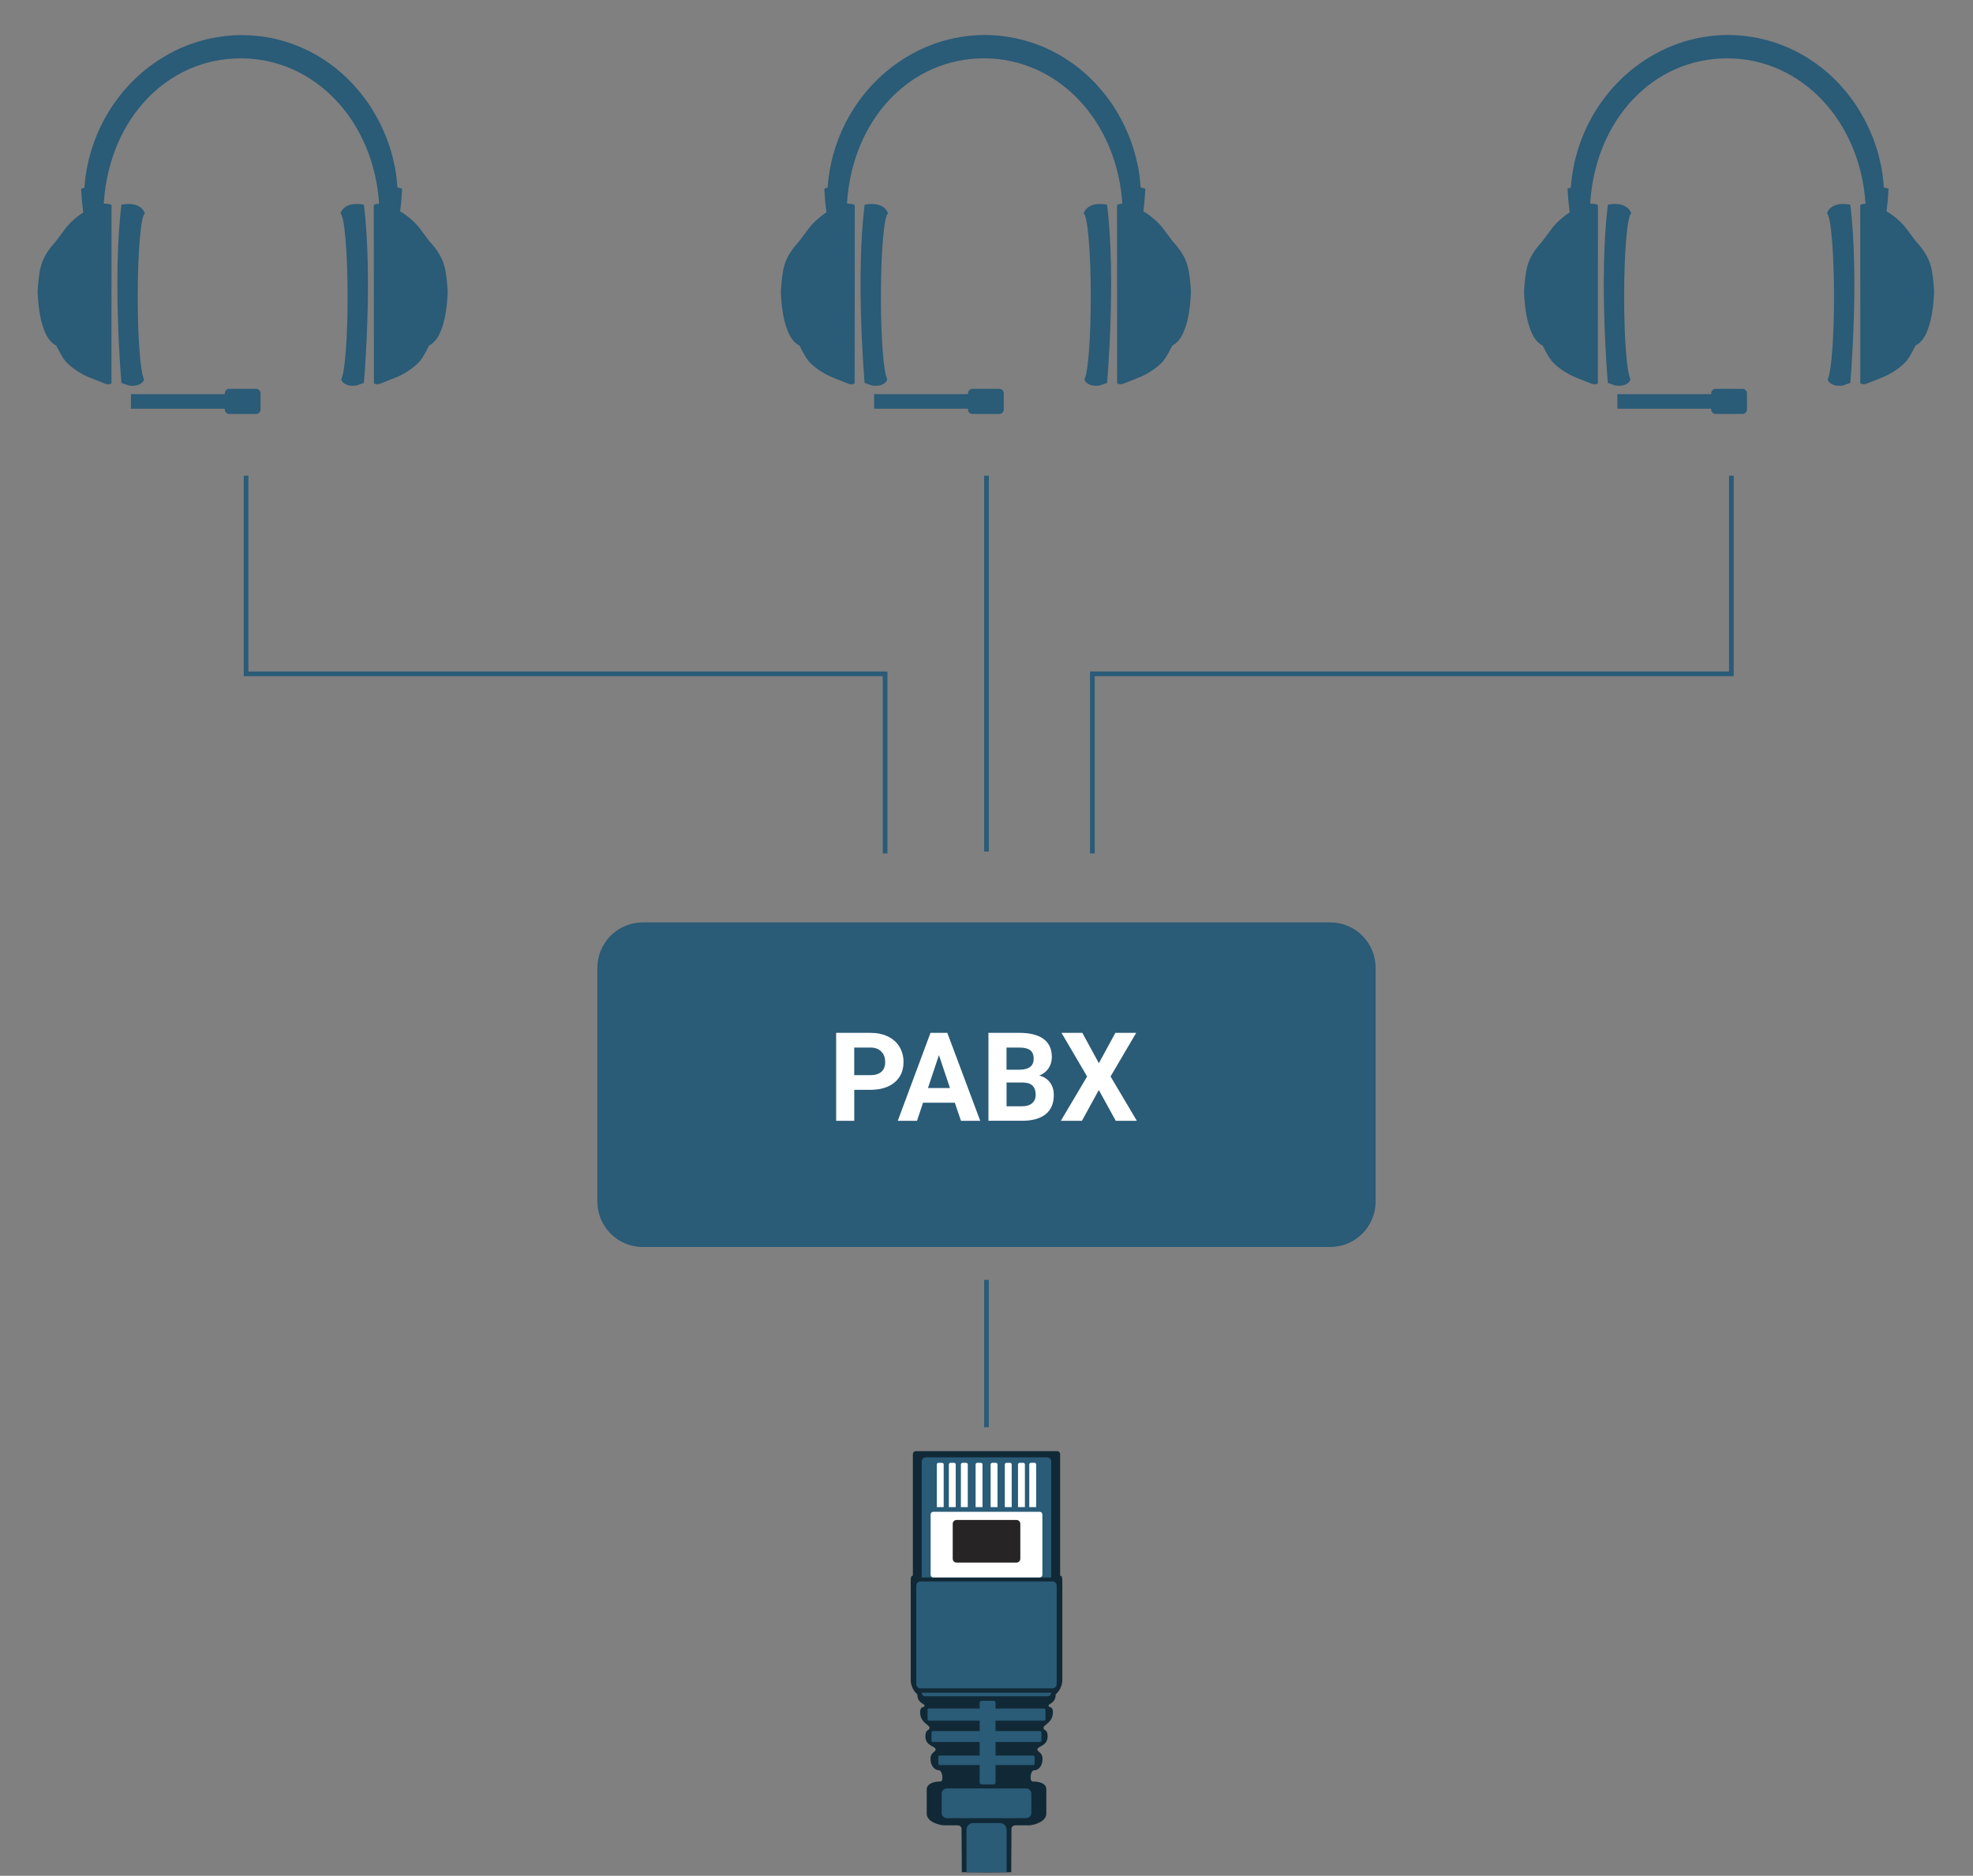 <?xml version="1.0" encoding="utf-8"?>
<!-- Generator: Adobe Illustrator 24.1.2, SVG Export Plug-In . SVG Version: 6.00 Build 0)  -->
<svg version="1.1" xmlns="http://www.w3.org/2000/svg" xmlns:xlink="http://www.w3.org/1999/xlink" x="0px" y="0px"
	 viewBox="0 0 451.87 429.59" style="enable-background:new 0 0 451.87 429.59;" xml:space="preserve">
<rect x="0" y="0" width="451.87" height="429.59" fill="#808080" stroke="none"/>
<style type="text/css">
	.st0{fill:#B7BCC0;}
	.st1{fill:#FFFFFF;}
	.st2{fill:#DEE3E3;}
	.st3{fill:#101C44;}
	.st4{fill:#E4E3DF;}
	.st5{fill:#98979C;}
	.st6{fill:url(#SVGID_1_);}
	.st7{fill:url(#SVGID_2_);}
	.st8{fill-rule:evenodd;clip-rule:evenodd;fill:#FFFFFF;}
	.st9{fill:url(#SVGID_3_);}
	.st10{fill-rule:evenodd;clip-rule:evenodd;fill:#F8F8F8;}
	.st11{fill:#494D56;}
	.st12{fill:#4E525B;}
	.st13{fill:#444851;}
	.st14{fill-rule:evenodd;clip-rule:evenodd;fill:#444851;}
	.st15{fill:url(#SVGID_6_);}
	.st16{fill:url(#SVGID_7_);}
	.st17{fill:url(#SVGID_8_);}
	.st18{fill:url(#SVGID_9_);}
	.st19{fill:#262424;}
	.st20{fill:#2A5B77;}
	.st21{fill:none;stroke:#FFFFFF;stroke-width:0.534;stroke-miterlimit:10;}
	.st22{fill:none;stroke:#FFFFFF;stroke-width:0.487;stroke-miterlimit:10;}
	.st23{fill:#252525;}
	.st24{fill:none;stroke:#FFFFFF;stroke-miterlimit:10;}
	.st25{fill:none;stroke:url(#SVGID_12_);stroke-miterlimit:10;}
	.st26{fill:none;stroke:url(#SVGID_13_);stroke-miterlimit:10;}
	.st27{fill:none;stroke:url(#SVGID_14_);stroke-width:0.716;stroke-miterlimit:10;}
	.st28{fill:none;stroke:#FFFFFF;stroke-width:0.716;stroke-miterlimit:10;}
	.st29{fill:none;stroke:#FFFFFF;stroke-width:0.511;stroke-miterlimit:10;}
	.st30{fill:none;stroke:#FFFFFF;stroke-width:0.5;stroke-miterlimit:10;}
	.st31{fill:none;stroke:#2A5B77;stroke-width:0.5;stroke-miterlimit:10;}
	.st32{fill:#797D80;}
	.st33{fill:#FF00FF;}
	.st34{fill:#0D121C;}
	.st35{fill:#C2C2BF;}
	.st36{fill:#333333;}
	.st37{fill:#DFDFDF;}
	.st38{fill:#C2C2C2;}
	.st39{fill:#265068;}
	.st40{fill:#003399;}
	.st41{fill:#221F1F;}
	.st42{fill:#D7A461;}
	.st43{fill-rule:evenodd;clip-rule:evenodd;fill:#212322;}
	.st44{fill-rule:evenodd;clip-rule:evenodd;fill:#D7A461;}
	.st45{fill:#EEEEEE;}
	.st46{fill:#FF813F;}
	.st47{fill:#003366;}
	.st48{fill:#1F1A17;}
	.st49{fill:#005C9D;}
	.st50{fill:#004878;}
	.st51{fill:#919191;}
	.st52{fill:#F57C00;}
	.st53{fill:none;stroke:#FF00FF;stroke-width:0.25;stroke-miterlimit:10;}
	.st54{fill:none;stroke:#FF00FF;stroke-width:0.233;stroke-miterlimit:10;}
	.st55{fill:#042A4C;stroke:#FF00FF;stroke-miterlimit:10;}
	.st56{fill:#042A4C;}
	.st57{fill:url(#SVGID_15_);stroke:url(#SVGID_16_);stroke-width:0.194;stroke-miterlimit:10;}
	.st58{fill:none;}
	.st59{fill:#3C677C;}
	.st60{clip-path:url(#SVGID_18_);fill:url(#SVGID_19_);stroke:url(#SVGID_20_);stroke-width:0.194;stroke-miterlimit:10;}
	.st61{clip-path:url(#SVGID_22_);fill:url(#SVGID_23_);}
	.st62{clip-path:url(#SVGID_22_);fill:#ECEDED;}
	.st63{clip-path:url(#SVGID_22_);fill:#D1D2D4;}
	.st64{clip-path:url(#SVGID_25_);fill:#F6F7F7;}
	.st65{clip-path:url(#SVGID_25_);fill:url(#SVGID_26_);}
	.st66{clip-path:url(#SVGID_25_);fill:url(#SVGID_27_);}
	.st67{fill:#154960;}
	.st68{fill:#005D7E;}
	.st69{fill:#C43D31;}
	.st70{fill:#2C82B4;}
	.st71{fill:#6F6F6E;}
	.st72{fill:#4D4D4D;}
	.st73{fill:#019B69;}
	.st74{fill:#34AF23;}
	.st75{fill:#C6B51A;}
	.st76{fill:#FECE3E;}
	.st77{fill:#29A7DE;}
	.st78{fill:#F38F1E;}
	.st79{fill:#FFFFFF;stroke:#005D7E;stroke-width:7;stroke-miterlimit:10;}
	.st80{fill:#038E81;}
	.st81{fill:#FF0002;}
	.st82{fill:url(#SVGID_28_);}
	.st83{fill:url(#SVGID_29_);}
	.st84{fill:url(#SVGID_30_);}
	.st85{fill:#005494;}
	.st86{fill:#0071BB;stroke:#FFFFFF;stroke-width:0.027;stroke-miterlimit:10;}
	.st87{fill:#11B3E8;}
	.st88{fill:none;stroke:#2A5B77;stroke-width:1.072;stroke-miterlimit:10;}
	.st89{fill:#112936;}
</style>
<g id="Camada_2">
</g>
<g id="Layer_1">
	<g>
		<g>
			<g>
				<path class="st20" d="M14.95,52.38c-1.19,1.62-2.39,3.22-2.35,3.11c-3.48,3.88-3.58,6.26-3.98,11.04c0,0,0,10.61,4.26,12.61
					c0.48,1,1.04,2.01,1.69,3.02c1.04,1.6,3.76,3.43,5.82,4.25c2.06,0.82,3.74,1.49,3.74,1.49c0.9,0.3,1.39-0.1,1.39-0.1l0.02-40.83
					c-0.39-0.31-1.35-0.33-1.74-0.33l-0.02-0.3c1.31-19.11,14.5-32.98,31.37-32.98c17.01,0,30.47,14.42,31.67,33.29
					c-0.43,0.03-0.95,0.1-1.21,0.31l0.02,40.83c0,0,0.5,0.4,1.39,0.1c0,0,1.67-0.67,3.74-1.49c2.07-0.82,4.78-2.65,5.82-4.25
					c0.66-1,1.21-2.01,1.69-3.02c4.26-2,4.26-12.61,4.26-12.61c-0.4-4.77-0.5-7.16-3.98-11.04c0.03,0.11-1.16-1.49-2.36-3.11
					c-1.06-1.44-2.94-3.05-4.55-3.97c0.11-0.88,0.3-2.48,0.41-4.49l0.04-0.7l-1.08-0.29c-0.12-1.74-0.3-3.26-0.56-4.63l-0.11,0.02
					l0.11-0.03c-0.04-0.18-0.08-0.35-0.12-0.53l-0.09-0.35c-0.18-0.85-0.38-1.7-0.62-2.54c-0.08-0.28-0.17-0.56-0.26-0.84
					l-0.14-0.42c-0.22-0.69-0.45-1.37-0.71-2.04c-0.14-0.36-0.29-0.72-0.45-1.07l-0.1-0.23c-0.27-0.63-0.55-1.25-0.85-1.86
					c-0.21-0.42-0.43-0.84-0.65-1.26c-0.32-0.59-0.66-1.18-1.01-1.75c-0.24-0.4-0.48-0.79-0.73-1.18c-0.38-0.58-0.79-1.14-1.2-1.69
					l-0.21-0.28c-0.18-0.25-0.37-0.5-0.57-0.75c-0.48-0.6-0.99-1.18-1.51-1.75l-0.25-0.29c-0.14-0.16-0.28-0.33-0.43-0.48
					c-0.82-0.85-1.6-1.61-2.39-2.3c-0.07-0.06-0.14-0.11-0.31-0.25c-0.77-0.66-1.54-1.27-2.3-1.82c-0.2-0.15-0.41-0.28-0.61-0.41
					l-0.31-0.21c-0.61-0.41-1.22-0.81-1.85-1.19c-0.31-0.18-0.62-0.35-0.93-0.51l-0.19-0.11c-0.6-0.33-1.2-0.64-1.82-0.92
					c-0.41-0.19-0.82-0.37-1.24-0.55c-0.62-0.26-1.25-0.5-1.88-0.72c-0.42-0.15-0.85-0.3-1.28-0.43c-0.66-0.21-1.33-0.38-2-0.54
					l-0.26-0.06c-0.33-0.09-0.67-0.17-1.01-0.24c-0.75-0.15-1.5-0.26-2.27-0.37L59.5,8.31c-0.23-0.04-0.46-0.07-0.69-0.09
					c-2.48-0.25-4.5-0.25-6.95,0c-0.26,0.02-0.51,0.06-0.76,0.1l-0.41,0.06c-0.74,0.1-1.47,0.21-2.19,0.35
					c-0.38,0.08-0.75,0.17-1.12,0.26L46.96,9.1c-0.56,0.14-1.13,0.28-1.68,0.45c-0.58,0.18-1.14,0.38-1.71,0.58
					c-0.43,0.16-0.87,0.32-1.29,0.5c-0.68,0.28-1.34,0.58-2,0.9c-0.24,0.12-0.48,0.24-0.71,0.36c-11.59,5.94-19.3,17.82-20.24,31.12
					l-0.75,0.2l0.04,0.7c0.12,2.22,0.34,3.95,0.45,4.75C17.56,49.61,15.92,51.07,14.95,52.38z"/>
				<path class="st20" d="M78.17,87c0,0,0.6,1.69,3.48,1.29l1.69-0.6c0,0,2.09-23.81,0-40.8c0,0-4.18-1.05-5.37,1.94
					c0,0,0.01,0.02,0.02,0.05c0.9,0.57,1.62,8.87,1.62,19.07c0,9.44-0.61,17.26-1.42,18.82C78.18,86.85,78.17,86.93,78.17,87z"/>
				<path class="st20" d="M33.18,48.83c-1.19-2.98-5.37-1.94-5.37-1.94c-2.09,17,0,40.8,0,40.8l1.69,0.6
					c2.88,0.4,3.48-1.29,3.48-1.29c-0.01-0.08-0.01-0.15-0.02-0.23c-0.81-1.56-1.42-9.38-1.42-18.82c0-10.19,0.71-18.5,1.62-19.07
					C33.17,48.85,33.18,48.83,33.18,48.83z"/>
			</g>
		</g>
		<rect x="29.99" y="90.27" class="st20" width="25.59" height="3.33"/>
		<path class="st20" d="M52.51,94.81h6.13c0.57,0,1.03-0.46,1.03-1.03v-3.7c0-0.57-0.46-1.03-1.03-1.03h-6.13
			c-0.57,0-1.03,0.46-1.03,1.03v3.7C51.48,94.35,51.94,94.81,52.51,94.81z"/>
	</g>
	<g>
		<g>
			<g>
				<path class="st20" d="M355.38,52.38c-1.19,1.62-2.39,3.22-2.35,3.11c-3.48,3.88-3.58,6.26-3.98,11.04c0,0,0,10.61,4.26,12.61
					c0.48,1,1.04,2.01,1.69,3.02c1.04,1.6,3.76,3.43,5.82,4.25c2.06,0.82,3.74,1.49,3.74,1.49c0.9,0.3,1.39-0.1,1.39-0.1l0.02-40.83
					c-0.39-0.31-1.35-0.33-1.74-0.33l-0.02-0.3c1.31-19.11,14.5-32.98,31.37-32.98c17.01,0,30.47,14.42,31.67,33.29
					c-0.43,0.03-0.95,0.1-1.21,0.31l0.02,40.83c0,0,0.5,0.4,1.39,0.1c0,0,1.67-0.67,3.74-1.49c2.07-0.82,4.78-2.65,5.82-4.25
					c0.66-1,1.21-2.01,1.69-3.02c4.26-2,4.26-12.61,4.26-12.61c-0.4-4.77-0.5-7.16-3.98-11.04c0.03,0.11-1.16-1.49-2.36-3.11
					c-1.06-1.44-2.94-3.05-4.55-3.97c0.11-0.88,0.3-2.48,0.41-4.49l0.04-0.7l-1.08-0.29c-0.12-1.74-0.3-3.26-0.56-4.63l-0.11,0.02
					l0.11-0.03c-0.04-0.18-0.08-0.35-0.12-0.53l-0.08-0.35c-0.18-0.85-0.38-1.7-0.62-2.54c-0.08-0.28-0.17-0.56-0.26-0.84
					l-0.14-0.42c-0.22-0.69-0.45-1.37-0.71-2.04c-0.14-0.36-0.29-0.72-0.45-1.07l-0.1-0.23c-0.27-0.63-0.55-1.25-0.85-1.86
					c-0.21-0.42-0.43-0.84-0.65-1.26c-0.32-0.59-0.66-1.18-1.01-1.75c-0.24-0.4-0.48-0.79-0.73-1.18c-0.38-0.58-0.79-1.14-1.2-1.69
					l-0.21-0.28c-0.18-0.25-0.37-0.5-0.57-0.75c-0.48-0.6-0.99-1.18-1.51-1.75l-0.25-0.29c-0.14-0.16-0.28-0.33-0.43-0.48
					c-0.82-0.85-1.6-1.61-2.39-2.3c-0.07-0.06-0.14-0.11-0.31-0.25c-0.77-0.66-1.54-1.27-2.3-1.82c-0.2-0.15-0.41-0.28-0.61-0.41
					l-0.31-0.21c-0.61-0.41-1.22-0.81-1.85-1.19c-0.31-0.18-0.62-0.35-0.93-0.51l-0.19-0.11c-0.6-0.33-1.2-0.64-1.82-0.92
					c-0.41-0.19-0.82-0.37-1.24-0.55c-0.62-0.26-1.25-0.5-1.88-0.72c-0.42-0.15-0.85-0.3-1.28-0.43c-0.66-0.21-1.33-0.38-2-0.54
					l-0.26-0.06c-0.33-0.09-0.67-0.17-1.01-0.24c-0.75-0.15-1.5-0.26-2.27-0.37l-0.41-0.06c-0.23-0.04-0.46-0.07-0.69-0.09
					c-2.48-0.25-4.5-0.25-6.95,0c-0.26,0.02-0.51,0.06-0.76,0.1l-0.41,0.06c-0.74,0.1-1.47,0.21-2.19,0.35
					c-0.38,0.08-0.75,0.17-1.12,0.26l-0.42,0.11c-0.56,0.14-1.13,0.28-1.68,0.45c-0.58,0.18-1.14,0.38-1.71,0.58
					c-0.43,0.16-0.87,0.32-1.29,0.5c-0.68,0.28-1.34,0.58-2,0.9c-0.24,0.12-0.48,0.24-0.71,0.36c-11.59,5.94-19.3,17.82-20.24,31.12
					l-0.75,0.2l0.04,0.7c0.12,2.22,0.34,3.95,0.45,4.75C358,49.61,356.35,51.07,355.38,52.38z"/>
				<path class="st20" d="M418.6,87c0,0,0.6,1.69,3.48,1.29l1.69-0.6c0,0,2.09-23.81,0-40.8c0,0-4.18-1.05-5.37,1.94
					c0,0,0.01,0.02,0.02,0.05c0.9,0.57,1.62,8.87,1.62,19.07c0,9.44-0.61,17.26-1.42,18.82C418.62,86.85,418.61,86.93,418.6,87z"/>
				<path class="st20" d="M373.61,48.83c-1.19-2.98-5.37-1.94-5.37-1.94c-2.09,17,0,40.8,0,40.8l1.69,0.6
					c2.88,0.4,3.48-1.29,3.48-1.29c-0.01-0.08-0.01-0.15-0.02-0.23c-0.81-1.56-1.42-9.38-1.42-18.82c0-10.19,0.71-18.5,1.62-19.07
					C373.6,48.85,373.61,48.83,373.61,48.83z"/>
			</g>
		</g>
		<rect x="370.42" y="90.27" class="st20" width="25.59" height="3.33"/>
		<path class="st20" d="M392.94,94.81h6.13c0.57,0,1.03-0.46,1.03-1.03v-3.7c0-0.57-0.46-1.03-1.03-1.03h-6.13
			c-0.57,0-1.03,0.46-1.03,1.03v3.7C391.92,94.35,392.38,94.81,392.94,94.81z"/>
	</g>
	<g>
		<g>
			<g>
				<path class="st20" d="M185.17,52.38c-1.19,1.62-2.39,3.22-2.35,3.11c-3.48,3.88-3.58,6.26-3.98,11.04c0,0,0,10.61,4.26,12.61
					c0.48,1,1.04,2.01,1.69,3.02c1.04,1.6,3.76,3.43,5.82,4.25c2.06,0.82,3.74,1.49,3.74,1.49c0.9,0.3,1.39-0.1,1.39-0.1l0.02-40.83
					c-0.39-0.31-1.35-0.33-1.74-0.33l-0.02-0.3c1.31-19.11,14.5-32.98,31.37-32.98c17.01,0,30.47,14.42,31.67,33.29
					c-0.43,0.03-0.95,0.1-1.21,0.31l0.02,40.83c0,0,0.5,0.4,1.39,0.1c0,0,1.67-0.67,3.74-1.49c2.07-0.82,4.78-2.65,5.82-4.25
					c0.66-1,1.21-2.01,1.69-3.02c4.26-2,4.26-12.61,4.26-12.61c-0.4-4.77-0.5-7.16-3.98-11.04c0.03,0.11-1.16-1.49-2.36-3.11
					c-1.06-1.44-2.94-3.05-4.55-3.97c0.11-0.88,0.3-2.48,0.41-4.49l0.04-0.7l-1.08-0.29c-0.12-1.74-0.3-3.26-0.56-4.63l-0.11,0.02
					l0.11-0.03c-0.04-0.18-0.08-0.35-0.12-0.53l-0.09-0.35c-0.18-0.85-0.38-1.7-0.62-2.54c-0.08-0.28-0.17-0.56-0.26-0.84
					l-0.14-0.42c-0.22-0.69-0.45-1.37-0.71-2.04c-0.14-0.36-0.29-0.72-0.45-1.07l-0.1-0.23c-0.27-0.63-0.55-1.25-0.85-1.86
					c-0.21-0.42-0.43-0.84-0.65-1.26c-0.32-0.59-0.66-1.18-1.01-1.75c-0.24-0.4-0.48-0.79-0.73-1.18c-0.38-0.58-0.79-1.14-1.2-1.69
					l-0.21-0.28c-0.18-0.25-0.37-0.5-0.57-0.75c-0.48-0.6-0.99-1.18-1.51-1.75l-0.25-0.29c-0.14-0.16-0.28-0.33-0.43-0.48
					c-0.82-0.85-1.6-1.61-2.39-2.3c-0.07-0.06-0.14-0.11-0.31-0.25c-0.77-0.66-1.54-1.27-2.3-1.82c-0.2-0.15-0.41-0.28-0.61-0.41
					l-0.31-0.21c-0.61-0.41-1.22-0.81-1.85-1.19c-0.31-0.18-0.62-0.35-0.93-0.51l-0.19-0.11c-0.6-0.33-1.2-0.64-1.82-0.92
					c-0.41-0.19-0.82-0.37-1.24-0.55c-0.62-0.26-1.25-0.5-1.88-0.72c-0.42-0.15-0.85-0.3-1.28-0.43c-0.66-0.21-1.33-0.38-2-0.54
					l-0.26-0.06c-0.33-0.09-0.67-0.17-1.01-0.24c-0.75-0.15-1.5-0.26-2.27-0.37l-0.41-0.06c-0.23-0.04-0.46-0.07-0.69-0.09
					c-2.48-0.25-4.5-0.25-6.95,0c-0.26,0.02-0.51,0.06-0.76,0.1l-0.41,0.06c-0.74,0.1-1.47,0.21-2.19,0.35
					c-0.38,0.08-0.75,0.17-1.12,0.26l-0.42,0.11c-0.56,0.14-1.13,0.28-1.68,0.45c-0.58,0.18-1.14,0.38-1.71,0.58
					c-0.43,0.16-0.87,0.32-1.29,0.5c-0.68,0.28-1.34,0.58-2,0.9c-0.24,0.12-0.48,0.24-0.71,0.36c-11.59,5.94-19.3,17.82-20.24,31.12
					l-0.75,0.2l0.04,0.7c0.12,2.22,0.34,3.95,0.45,4.75C187.78,49.61,186.14,51.07,185.17,52.38z"/>
				<path class="st20" d="M248.38,87c0,0,0.6,1.69,3.48,1.29l1.69-0.6c0,0,2.09-23.81,0-40.8c0,0-4.18-1.05-5.37,1.94
					c0,0,0.01,0.02,0.02,0.05c0.9,0.57,1.62,8.87,1.62,19.07c0,9.44-0.61,17.26-1.42,18.82C248.4,86.85,248.39,86.93,248.38,87z"/>
				<path class="st20" d="M203.39,48.83c-1.19-2.98-5.37-1.94-5.37-1.94c-2.09,17,0,40.8,0,40.8l1.69,0.6
					c2.88,0.4,3.48-1.29,3.48-1.29c-0.01-0.08-0.01-0.15-0.02-0.23c-0.81-1.56-1.42-9.38-1.42-18.82c0-10.19,0.71-18.5,1.62-19.07
					C203.39,48.85,203.39,48.83,203.39,48.83z"/>
			</g>
		</g>
		<rect x="200.2" y="90.27" class="st20" width="25.59" height="3.33"/>
		<path class="st20" d="M222.73,94.81h6.13c0.57,0,1.03-0.46,1.03-1.03v-3.7c0-0.57-0.46-1.03-1.03-1.03h-6.13
			c-0.57,0-1.03,0.46-1.03,1.03v3.7C221.7,94.35,222.16,94.81,222.73,94.81z"/>
	</g>
	<polyline class="st88" points="56.36,108.93 56.36,154.32 202.71,154.32 202.71,195.45 	"/>
	<polyline class="st88" points="396.53,108.93 396.53,154.32 250.18,154.32 250.18,195.45 	"/>
	<line class="st88" x1="225.93" y1="195.02" x2="225.93" y2="108.93"/>
	<line class="st88" x1="225.93" y1="326.87" x2="225.93" y2="293.11"/>
	<path class="st20" d="M304.66,285.58H147.21c-5.74,0-10.39-4.65-10.39-10.39v-53.55c0-5.74,4.65-10.39,10.39-10.39h157.45
		c5.74,0,10.39,4.65,10.39,10.39v53.55C315.05,280.92,310.4,285.58,304.66,285.58z"/>
	<g>
		<path class="st1" d="M195.65,249.59v7.1h-4.15v-20.15h7.86c1.51,0,2.84,0.28,3.99,0.83c1.15,0.55,2.03,1.34,2.65,2.36
			s0.93,2.18,0.93,3.48c0,1.97-0.68,3.53-2.03,4.67c-1.35,1.14-3.22,1.71-5.61,1.71H195.65z M195.65,246.23h3.71
			c1.1,0,1.93-0.26,2.51-0.78c0.58-0.52,0.86-1.25,0.86-2.21c0-0.99-0.29-1.79-0.87-2.39c-0.58-0.61-1.38-0.92-2.41-0.94h-3.81
			V246.23z"/>
		<path class="st1" d="M218.68,252.54h-7.28l-1.38,4.15h-4.41l7.5-20.15h3.85l7.54,20.15h-4.41L218.68,252.54z M212.53,249.18h5.04
			l-2.53-7.54L212.53,249.18z"/>
		<path class="st1" d="M226.38,256.69v-20.15h7.06c2.44,0,4.3,0.47,5.56,1.4c1.26,0.94,1.9,2.31,1.9,4.12
			c0,0.99-0.25,1.86-0.76,2.61c-0.51,0.75-1.21,1.3-2.12,1.65c1.03,0.26,1.85,0.78,2.44,1.56s0.89,1.74,0.89,2.88
			c0,1.94-0.62,3.4-1.85,4.4c-1.24,1-3,1.5-5.29,1.52H226.38z M230.53,244.98h3.07c2.09-0.04,3.14-0.87,3.14-2.5
			c0-0.91-0.27-1.57-0.8-1.97s-1.37-0.6-2.51-0.6h-2.91V244.98z M230.53,247.92v5.44h3.56c0.98,0,1.74-0.23,2.29-0.7
			s0.82-1.11,0.82-1.93c0-1.84-0.95-2.78-2.86-2.81H230.53z"/>
		<path class="st1" d="M251.67,243.49l3.78-6.95h4.77l-5.87,9.99l6.02,10.16h-4.83l-3.88-7.06l-3.87,7.06h-4.83l6.02-10.16
			l-5.87-9.99h4.77L251.67,243.49z"/>
	</g>
	<g>
		<path class="st89" d="M242.8,360.88v-27.83c0-0.4-0.32-0.72-0.72-0.72h-32.29c-0.4,0-0.72,0.32-0.72,0.72v27.83
			c0,0-0.49-0.23-0.49,1.02c0,1.25,0,20.64,0,22.8c0,2.16,1.51,3.33,1.51,3.33c0,2.08,1.66,2.08,1.66,2.61s-1.02-0.04-1.02,1.47
			c0,2.46,2.16,2.84,2.16,3.59s-0.95,0.19-0.95,1.97c0,2.23,2.34,2.23,2.34,2.95s-1.17,0.6-1.17,2.23s1.05,2.57,1.89,2.57
			s1.21,2.57,0.38,2.57c-2.28,0-3.14,0.98-3.14,1.74s0,3.67,0,5.63s3.1,2.68,4.05,2.68c0.95,0,2,0,2.95,0
			c0.95,0,0.98,0.72,0.98,0.72l0.06,10.02l5.58,0.04v0l0.08,0l0.08,0v0l5.58-0.04l0.06-10.02c0,0,0.04-0.72,0.98-0.72
			c0.95,0,2,0,2.95,0c0.95,0,4.05-0.72,4.05-2.68s0-4.88,0-5.63s-0.64-1.74-3.14-1.74c-0.75,0-0.57-2.57,0.38-2.57
			s1.89-0.95,1.89-2.57s-1.17-1.51-1.17-2.23s2.34-0.72,2.34-2.95c0-1.78-0.95-1.21-0.95-1.97s2.16-1.13,2.16-3.59
			c0-1.51-1.02-0.95-1.02-1.47s1.66-0.53,1.66-2.61c0,0,1.51-1.17,1.51-3.33c0-2.16,0-21.55,0-22.8
			C243.29,360.66,242.8,360.88,242.8,360.88z"/>
		<path class="st20" d="M239.83,333.76h-27.79c-0.52,0-0.94,0.42-0.94,0.94v26.57h29.66v-26.57
			C240.77,334.18,240.35,333.76,239.83,333.76z"/>
		<path class="st20" d="M239.13,391.28H228v-1.35c0-0.23-0.19-0.42-0.42-0.42h-2.79c-0.23,0-0.42,0.19-0.42,0.42v1.35h-11.63
			c-0.17,0-0.3,0.14-0.3,0.3v2.19c0,0.17,0.14,0.3,0.3,0.3h11.63v2.38H213.7c-0.2,0-0.36,0.16-0.36,0.36v1.78
			c0,0.2,0.16,0.36,0.36,0.36h10.67v3.1h-9.12c-0.2,0-0.36,0.16-0.36,0.36v1.47c0,0.2,0.16,0.36,0.36,0.36h9.12v4
			c0,0.23,0.19,0.42,0.42,0.42h2.79c0.23,0,0.42-0.19,0.42-0.42v-4h8.61c0.2,0,0.36-0.16,0.36-0.36v-1.47c0-0.2-0.16-0.36-0.36-0.36
			H228v-3.1h10.16c0.2,0,0.36-0.16,0.36-0.36v-1.78c0-0.2-0.16-0.36-0.36-0.36H228v-2.38h11.13c0.17,0,0.3-0.14,0.3-0.3v-2.19
			C239.43,391.42,239.3,391.28,239.13,391.28z"/>
		<path class="st20" d="M235.01,416.39h-18.15c-0.66,0-1.19-0.53-1.19-1.19v-4.42c0-0.66,0.53-1.19,1.19-1.19h18.15
			c0.66,0,1.19,0.53,1.19,1.19v4.42C236.2,415.85,235.67,416.39,235.01,416.39z"/>
		<path class="st20" d="M229.03,417.52h-6.18c-0.83,0-1.5,0.67-1.5,1.5v9.76h9.19v-9.76C230.53,418.2,229.86,417.52,229.03,417.52z"
			/>
		<path class="st20" d="M241.02,386.67h-30.17c-0.55,0-0.99-0.44-0.99-0.99v-22.52c0-0.55,0.44-0.99,0.99-0.99h30.17
			c0.55,0,0.99,0.44,0.99,0.99v22.52C242.01,386.23,241.57,386.67,241.02,386.67z"/>
		<path class="st1" d="M238.13,346.23h-24.39c-0.33,0-0.6,0.27-0.6,0.6v13.84c0,0.33,0.27,0.6,0.6,0.6h24.39
			c0.33,0,0.6-0.27,0.6-0.6v-13.84C238.72,346.5,238.46,346.23,238.13,346.23z"/>
		<path class="st19" d="M232.8,357.86h-13.72c-0.49,0-0.88-0.39-0.88-0.88v-8c0-0.49,0.39-0.88,0.88-0.88h13.72
			c0.49,0,0.88,0.39,0.88,0.88v8C233.68,357.47,233.28,357.86,232.8,357.86z"/>
		<g>
			<path class="st1" d="M216.14,345.16h-1.59v-9.76c0-0.22,0.18-0.39,0.39-0.39h0.8c0.22,0,0.39,0.18,0.39,0.39V345.16z"/>
			<path class="st1" d="M218.9,345.16h-1.59v-9.76c0-0.22,0.18-0.39,0.39-0.39h0.8c0.22,0,0.39,0.18,0.39,0.39V345.16z"/>
			<path class="st1" d="M221.66,345.16h-1.59v-9.76c0-0.22,0.18-0.39,0.39-0.39h0.8c0.22,0,0.39,0.18,0.39,0.39V345.16z"/>
			<path class="st1" d="M225.03,345.16h-1.59v-9.76c0-0.22,0.18-0.39,0.39-0.39h0.8c0.22,0,0.39,0.18,0.39,0.39V345.16z"/>
			<path class="st1" d="M228.47,345.16h-1.59v-9.76c0-0.22,0.18-0.39,0.39-0.39h0.8c0.22,0,0.39,0.18,0.39,0.39V345.16z"/>
			<path class="st1" d="M231.72,345.16h-1.59v-9.76c0-0.22,0.18-0.39,0.39-0.39h0.8c0.22,0,0.39,0.18,0.39,0.39V345.16z"/>
			<path class="st1" d="M234.74,345.16h-1.59v-9.76c0-0.22,0.18-0.39,0.39-0.39h0.8c0.22,0,0.39,0.18,0.39,0.39V345.16z"/>
			<path class="st1" d="M237.32,345.16h-1.59v-9.76c0-0.22,0.18-0.39,0.39-0.39h0.8c0.22,0,0.39,0.18,0.39,0.39V345.16z"/>
		</g>
		<path class="st20" d="M239.92,388.48h-27.98c-0.46,0-0.83-0.37-0.83-0.83l0,0h29.64l0,0
			C240.76,388.11,240.38,388.48,239.92,388.48z"/>
	</g>
</g>
</svg>
